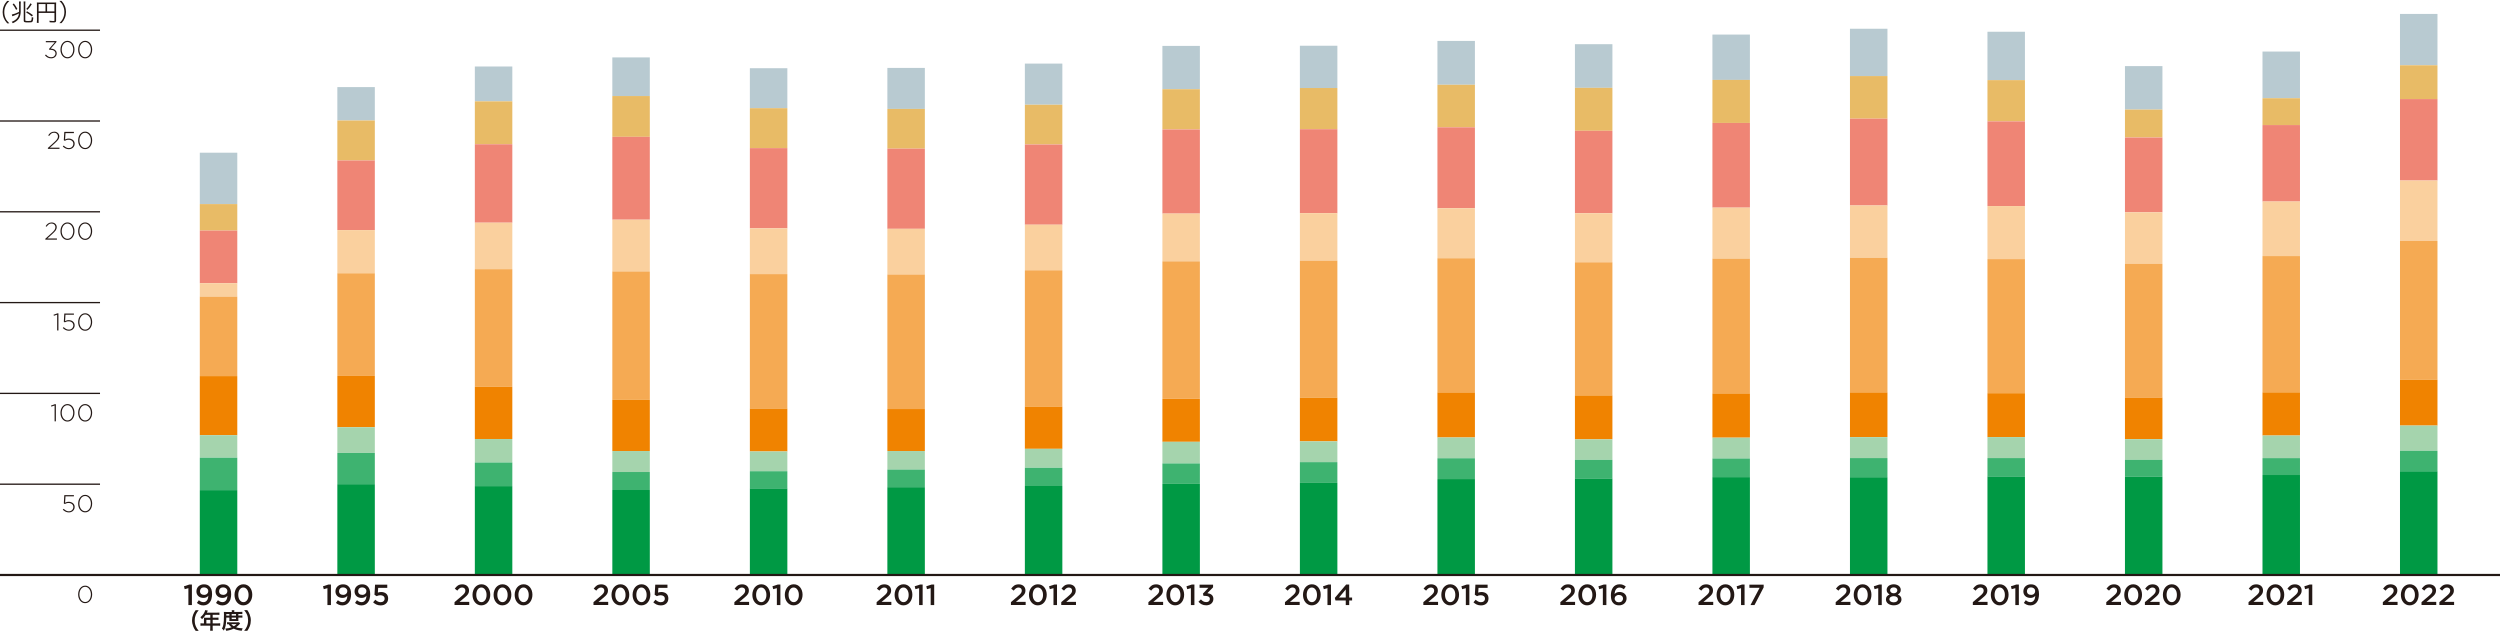 <?xml version="1.0" encoding="UTF-8"?>
<svg id="_レイヤー_2" data-name="レイヤー 2" xmlns="http://www.w3.org/2000/svg" viewBox="0 0 566.93 143.15">
  <defs>
    <style>
      .cls-1 {
        fill: #a5d4ad;
      }

      .cls-2 {
        fill: #f5aa53;
      }

      .cls-3 {
        fill: #094;
      }

      .cls-4 {
        fill: #fad09e;
      }

      .cls-5 {
        fill: #b8cad1;
      }

      .cls-6 {
        fill: #f08300;
      }

      .cls-7 {
        fill: #e8bb66;
      }

      .cls-8, .cls-9, .cls-10 {
        fill: none;
      }

      .cls-9 {
        stroke-width: .3px;
      }

      .cls-9, .cls-10 {
        stroke: #231815;
        stroke-miterlimit: 10;
      }

      .cls-10 {
        stroke-width: .5px;
      }

      .cls-11 {
        fill: #3eb370;
      }

      .cls-12 {
        fill: #231815;
      }

      .cls-13 {
        fill: #ef8575;
      }
    </style>
  </defs>
  <g id="base">
    <g>
      <path class="cls-12" d="m1.62,5.27c-.41-.47-.58-.74-.76-1.18-.18-.44-.26-.87-.26-1.35s.08-.91.26-1.35c.18-.45.35-.71.76-1.18h.49c-.46.47-.64.71-.84,1.14-.2.44-.3.9-.3,1.4s.1.96.3,1.4c.19.42.37.67.84,1.14h-.49Z"/>
      <path class="cls-12" d="m4.7,2.45c0,1.46-.48,2.22-1.8,2.82-.08-.14-.13-.2-.25-.32,1.06-.42,1.52-.96,1.65-1.9-.23.12-.36.18-.51.24l-.65.27c-.16.07-.17.07-.34.13l-.12-.4c.53-.11.96-.26,1.64-.59,0-.13.01-.21.01-.32V.93c0-.29-.01-.45-.03-.6h.42c-.02.14-.03.33-.03.61v1.51Zm-1.56-1.67c.36.47.53.74.8,1.25l-.29.21c-.25-.52-.44-.82-.79-1.26l.29-.2Zm2.62-.45c-.03.18-.03.35-.03.6v3.61c0,.2.06.22.72.22.46,0,.57-.03.64-.14.06-.1.1-.36.12-.75.13.07.21.1.35.13-.04.52-.11.81-.23.94-.11.12-.31.15-.95.15-.85,0-1-.06-1-.43V.95c0-.26-.01-.43-.03-.62h.42Zm.36,2.23c.6.33.91.53,1.35.88l-.25.29c-.48-.41-.76-.61-1.3-.91l.2-.26Zm1.09-1.62c-.36.6-.56.86-.99,1.31l-.26-.23c.25-.24.35-.36.54-.63.18-.25.25-.36.38-.64l.33.19Z"/>
      <path class="cls-12" d="m8.75,4.6c0,.35,0,.46.03.58h-.43c.02-.15.03-.31.03-.6V1.05c0-.21,0-.34-.02-.49.14.02.28.02.51.02h3.36c.24,0,.37,0,.51-.02-.02.15-.02.28-.02.51v3.61c0,.33-.12.41-.65.41-.22,0-.52-.01-.79-.03-.02-.14-.04-.23-.09-.36.38.04.65.07.87.07.24,0,.29-.02.29-.13v-1.71h-3.59v1.68Zm1.57-3.68h-1.57v1.67h1.57V.92Zm2.02,1.67V.92h-1.66v1.67h1.66Z"/>
      <path class="cls-12" d="m13.46,5.27c.46-.46.64-.71.84-1.14.2-.44.3-.9.3-1.4s-.1-.96-.3-1.4c-.19-.42-.37-.68-.84-1.14h.49c.41.47.58.74.76,1.18.18.44.26.88.26,1.35s-.08.91-.26,1.35c-.18.45-.35.71-.76,1.18h-.49Z"/>
    </g>
    <line class="cls-9" y1="6.85" x2="22.68" y2="6.85"/>
    <line class="cls-9" y1="109.8" x2="22.68" y2="109.8"/>
    <line class="cls-9" y1="89.21" x2="22.68" y2="89.21"/>
    <line class="cls-9" y1="68.62" x2="22.68" y2="68.62"/>
    <line class="cls-9" y1="48.03" x2="22.68" y2="48.03"/>
    <line class="cls-9" y1="27.44" x2="22.68" y2="27.44"/>
    <g>
      <path class="cls-12" d="m14.6,112.28h2.16v.28h-1.91l-.09,1.44c.12-.06.25-.11.38-.15.13-.04.29-.06.47-.06s.36.03.52.09c.16.06.3.14.42.24.12.1.21.23.28.37.07.14.1.3.1.47,0,.18-.03.35-.1.5s-.16.28-.28.39c-.12.11-.26.2-.42.26s-.34.09-.54.09c-.26,0-.51-.06-.75-.18-.23-.12-.43-.27-.6-.44l.2-.2c.18.18.36.31.56.42s.39.15.6.15c.15,0,.29-.03.42-.07.13-.05.23-.12.32-.21s.16-.19.21-.31.08-.25.08-.38-.03-.26-.08-.37c-.05-.11-.12-.21-.22-.29-.09-.08-.21-.14-.34-.19-.13-.05-.27-.07-.43-.07-.18,0-.34.02-.48.07-.14.05-.27.1-.39.17l-.22-.14.11-1.86Z"/>
      <path class="cls-12" d="m20.79,114.96c-.08.24-.18.45-.32.63-.14.18-.31.33-.5.44-.2.11-.42.16-.66.16s-.47-.05-.66-.16-.36-.25-.5-.43-.24-.39-.32-.63c-.07-.24-.11-.49-.11-.76s.04-.52.11-.76c.07-.24.18-.45.32-.63s.31-.33.5-.44c.2-.11.42-.16.66-.16s.47.05.66.16.36.25.5.43c.14.18.24.39.32.63s.11.49.11.76-.04.52-.11.76Zm-.27-1.4c-.06-.21-.15-.39-.26-.55-.11-.16-.25-.29-.41-.38-.16-.1-.34-.15-.54-.15s-.38.05-.54.14c-.16.09-.3.22-.41.38s-.2.34-.26.55-.09.42-.09.65.03.44.09.65.15.39.26.55.25.29.41.38c.16.1.34.15.54.15s.38-.05.54-.14c.16-.1.29-.22.41-.38s.2-.34.26-.55.09-.42.09-.65-.03-.44-.09-.65Z"/>
    </g>
    <g>
      <path class="cls-12" d="m12.45,91.66h.22v3.88h-.29v-3.58l-.74.25-.08-.23.88-.32Z"/>
      <path class="cls-12" d="m16.78,94.37c-.08.24-.18.45-.32.63-.14.18-.31.33-.5.44-.2.11-.42.16-.66.16s-.47-.05-.66-.16c-.2-.11-.36-.25-.5-.43-.14-.18-.24-.39-.32-.63-.07-.24-.11-.49-.11-.76s.04-.52.11-.76c.07-.24.18-.45.32-.63s.31-.33.5-.44c.2-.11.42-.16.66-.16s.47.05.66.16c.2.11.36.25.5.43.14.18.24.39.32.63.07.24.11.49.11.76s-.04.52-.11.76Zm-.27-1.4c-.06-.21-.15-.4-.26-.55-.11-.16-.25-.29-.41-.38-.16-.1-.34-.15-.54-.15s-.38.05-.54.14c-.16.1-.3.22-.41.38-.11.16-.2.34-.26.55-.06.21-.09.43-.09.65s.03.45.09.65.15.39.26.55.25.29.41.38c.16.1.34.15.54.15s.38-.05.54-.14c.16-.1.29-.22.41-.38.11-.16.2-.34.26-.55s.09-.42.09-.65-.03-.44-.09-.65Z"/>
      <path class="cls-12" d="m20.79,94.37c-.08.24-.18.45-.32.63-.14.18-.31.33-.5.44-.2.11-.42.16-.66.16s-.47-.05-.66-.16c-.2-.11-.36-.25-.5-.43-.14-.18-.24-.39-.32-.63-.07-.24-.11-.49-.11-.76s.04-.52.11-.76c.07-.24.18-.45.32-.63s.31-.33.5-.44c.2-.11.42-.16.66-.16s.47.05.66.16c.2.11.36.25.5.43.14.18.24.39.32.63.07.24.11.49.11.76s-.04.52-.11.76Zm-.27-1.4c-.06-.21-.15-.4-.26-.55-.11-.16-.25-.29-.41-.38-.16-.1-.34-.15-.54-.15s-.38.05-.54.14c-.16.1-.3.22-.41.38-.11.16-.2.34-.26.55-.06.21-.09.43-.09.65s.03.45.09.65.15.39.26.55.25.29.41.38c.16.1.34.15.54.15s.38-.05.54-.14c.16-.1.29-.22.41-.38.11-.16.2-.34.26-.55s.09-.42.09-.65-.03-.44-.09-.65Z"/>
    </g>
    <g>
      <path class="cls-12" d="m13.03,71.06h.22v3.88h-.29v-3.58l-.74.25-.08-.23.88-.32Z"/>
      <path class="cls-12" d="m14.6,71.1h2.16v.27h-1.91l-.09,1.44c.12-.06.25-.11.38-.15.13-.04.29-.06.47-.06s.36.03.52.08.3.14.42.24c.12.1.21.23.28.37.07.14.1.3.1.47,0,.18-.03.35-.1.5s-.16.28-.28.39c-.12.11-.26.2-.42.26-.16.06-.34.09-.54.09-.26,0-.51-.06-.75-.18-.23-.12-.43-.27-.6-.44l.2-.2c.18.18.36.31.56.42.19.1.39.15.6.15.15,0,.29-.02.42-.07.13-.05.23-.12.32-.21s.16-.19.21-.31c.05-.12.08-.25.08-.38s-.03-.26-.08-.37c-.05-.11-.12-.21-.22-.29-.09-.08-.21-.14-.34-.19-.13-.05-.27-.07-.43-.07-.18,0-.34.02-.48.07s-.27.1-.39.17l-.22-.14.11-1.86Z"/>
      <path class="cls-12" d="m20.79,73.78c-.08.24-.18.45-.32.63-.14.18-.31.33-.5.44-.2.11-.42.16-.66.16s-.47-.05-.66-.16c-.2-.11-.36-.25-.5-.43-.14-.18-.24-.39-.32-.63s-.11-.49-.11-.76.04-.52.11-.76c.07-.24.18-.45.32-.63.14-.18.31-.33.5-.44s.42-.16.66-.16.47.05.66.16.36.25.5.43c.14.18.24.39.32.63.07.24.11.49.11.76s-.04.52-.11.76Zm-.27-1.4c-.06-.21-.15-.4-.26-.55-.11-.16-.25-.29-.41-.38-.16-.1-.34-.15-.54-.15s-.38.05-.54.14c-.16.1-.3.22-.41.38s-.2.34-.26.55c-.06.21-.09.42-.09.65s.03.45.09.65c.06.21.15.39.26.55s.25.29.41.38c.16.1.34.15.54.15s.38-.05.54-.14c.16-.09.29-.22.41-.38s.2-.34.26-.55.09-.42.09-.65-.03-.44-.09-.65Z"/>
    </g>
    <g>
      <path class="cls-12" d="m11.06,50.89c-.17.12-.34.3-.5.53l-.21-.14c.08-.13.17-.24.26-.34.09-.1.19-.19.3-.26.11-.07.23-.13.36-.17.13-.04.28-.06.45-.06s.32.03.46.08c.14.05.26.13.36.22.1.1.18.21.24.34s.09.27.09.42c0,.13-.02.26-.06.37s-.09.23-.17.35c-.08.12-.18.24-.3.36-.12.13-.27.27-.43.42l-1.18,1.07h2.18v.27h-2.63v-.21l1.44-1.3c.16-.14.29-.27.4-.39.11-.12.2-.23.26-.33s.11-.2.14-.3c.03-.09.04-.19.04-.3,0-.12-.02-.24-.07-.34-.05-.1-.11-.19-.19-.26-.08-.07-.17-.13-.28-.17-.11-.04-.22-.06-.33-.06-.25,0-.45.06-.63.18Z"/>
      <path class="cls-12" d="m16.78,53.18c-.08.24-.18.45-.32.63-.14.18-.31.33-.5.44-.2.11-.42.16-.66.16s-.47-.05-.66-.16-.36-.25-.5-.43-.24-.39-.32-.63c-.07-.24-.11-.49-.11-.76s.04-.52.11-.76c.07-.24.18-.45.32-.63s.31-.33.5-.44c.2-.11.42-.16.66-.16s.47.05.66.16.36.25.5.43c.14.18.24.39.32.63s.11.49.11.76-.04.52-.11.76Zm-.27-1.4c-.06-.21-.15-.39-.26-.55-.11-.16-.25-.29-.41-.38-.16-.1-.34-.15-.54-.15s-.38.05-.54.14c-.16.09-.3.22-.41.38s-.2.34-.26.55-.09.42-.09.65.03.44.09.65.15.39.26.55.25.29.41.38c.16.1.34.15.54.15s.38-.05.54-.14c.16-.1.29-.22.41-.38s.2-.34.26-.55.09-.42.09-.65-.03-.44-.09-.65Z"/>
      <path class="cls-12" d="m20.79,53.18c-.08.24-.18.45-.32.63-.14.18-.31.33-.5.44-.2.11-.42.16-.66.16s-.47-.05-.66-.16-.36-.25-.5-.43-.24-.39-.32-.63c-.07-.24-.11-.49-.11-.76s.04-.52.11-.76c.07-.24.18-.45.32-.63s.31-.33.5-.44c.2-.11.42-.16.66-.16s.47.05.66.16.36.25.5.43c.14.18.24.39.32.63s.11.49.11.76-.04.52-.11.76Zm-.27-1.4c-.06-.21-.15-.39-.26-.55-.11-.16-.25-.29-.41-.38-.16-.1-.34-.15-.54-.15s-.38.05-.54.14c-.16.09-.3.22-.41.38s-.2.34-.26.55-.09.42-.09.65.03.44.09.65.15.39.26.55.25.29.41.38c.16.1.34.15.54.15s.38-.05.54-.14c.16-.1.29-.22.41-.38s.2-.34.26-.55.09-.42.09-.65-.03-.44-.09-.65Z"/>
    </g>
    <g>
      <path class="cls-12" d="m11.64,30.3c-.17.12-.34.3-.5.53l-.21-.14c.08-.13.17-.24.26-.34.09-.1.19-.19.3-.26.11-.07.23-.13.36-.17.13-.04.28-.06.45-.06s.32.03.46.08c.14.05.26.13.36.22.1.1.18.21.24.34s.09.27.09.42c0,.13-.02.26-.06.37s-.09.23-.17.35c-.08.12-.18.24-.3.36-.12.13-.27.27-.43.42l-1.18,1.07h2.18v.27h-2.63v-.21l1.44-1.3c.16-.14.29-.27.4-.39.11-.12.2-.23.26-.33s.11-.2.14-.3c.03-.09.04-.19.04-.3,0-.12-.02-.24-.07-.34-.05-.1-.11-.19-.19-.26-.08-.07-.17-.13-.28-.17-.11-.04-.22-.06-.33-.06-.25,0-.45.06-.63.18Z"/>
      <path class="cls-12" d="m14.6,29.91h2.16v.28h-1.91l-.09,1.44c.12-.06.25-.11.38-.15.13-.04.29-.06.47-.06s.36.03.52.09c.16.06.3.14.42.24.12.1.21.23.28.37.07.14.1.3.1.47,0,.18-.03.35-.1.5s-.16.28-.28.39c-.12.11-.26.2-.42.26s-.34.09-.54.09c-.26,0-.51-.06-.75-.18-.23-.12-.43-.27-.6-.44l.2-.2c.18.18.36.31.56.42s.39.15.6.15c.15,0,.29-.03.42-.07.13-.05.23-.12.32-.21s.16-.19.21-.31.08-.25.08-.38-.03-.26-.08-.37c-.05-.11-.12-.21-.22-.29-.09-.08-.21-.14-.34-.19-.13-.05-.27-.07-.43-.07-.18,0-.34.02-.48.07-.14.05-.27.1-.39.17l-.22-.14.11-1.86Z"/>
      <path class="cls-12" d="m20.79,32.59c-.08.24-.18.45-.32.63-.14.18-.31.33-.5.44-.2.11-.42.16-.66.16s-.47-.05-.66-.16-.36-.25-.5-.43-.24-.39-.32-.63c-.07-.24-.11-.49-.11-.76s.04-.52.11-.76c.07-.24.18-.45.32-.63s.31-.33.5-.44c.2-.11.42-.16.66-.16s.47.05.66.16.36.25.5.43c.14.18.24.39.32.63s.11.49.11.76-.04.52-.11.76Zm-.27-1.4c-.06-.21-.15-.39-.26-.55-.11-.16-.25-.29-.41-.38-.16-.1-.34-.15-.54-.15s-.38.05-.54.14c-.16.09-.3.22-.41.38s-.2.34-.26.55-.09.42-.09.65.03.44.09.65.15.39.26.55.25.29.41.38c.16.1.34.15.54.15s.38-.05.54-.14c.16-.1.29-.22.41-.38s.2-.34.26-.55.09-.42.09-.65-.03-.44-.09-.65Z"/>
    </g>
    <g>
      <path class="cls-12" d="m10.39,9.59v-.27h2.41v.2l-1.3,1.49c.18.01.36.04.52.09s.31.12.43.21.22.2.3.33c.07.13.11.29.11.46s-.03.32-.1.46c-.07.14-.16.26-.27.36-.12.1-.25.18-.4.23-.15.05-.31.08-.48.08-.32,0-.59-.06-.82-.19-.23-.13-.43-.3-.59-.5l.22-.18c.15.2.33.35.53.46.2.11.42.16.67.16.13,0,.25-.02.37-.06.12-.04.22-.1.3-.18s.15-.17.21-.27c.05-.1.08-.22.08-.35s-.03-.26-.09-.36-.14-.19-.25-.26-.23-.13-.38-.16c-.15-.04-.31-.06-.48-.06h-.21l-.07-.16,1.33-1.53h-2.02Z"/>
      <path class="cls-12" d="m16.78,12c-.08.24-.18.45-.32.63-.14.18-.31.33-.5.44-.2.11-.42.16-.66.16s-.47-.05-.66-.16c-.2-.11-.36-.25-.5-.43-.14-.18-.24-.39-.32-.63s-.11-.49-.11-.76.04-.52.11-.76c.07-.24.18-.45.32-.63.14-.18.31-.33.5-.44s.42-.16.66-.16.47.05.66.16.36.25.5.43c.14.18.24.39.32.63.07.24.11.49.11.76s-.04.52-.11.76Zm-.27-1.4c-.06-.21-.15-.4-.26-.55-.11-.16-.25-.29-.41-.38-.16-.1-.34-.15-.54-.15s-.38.05-.54.14c-.16.1-.3.22-.41.38s-.2.34-.26.55c-.06.21-.09.42-.09.65s.03.45.09.65c.06.21.15.39.26.55s.25.29.41.38c.16.1.34.15.54.15s.38-.05.54-.14c.16-.09.29-.22.41-.38s.2-.34.26-.55.09-.42.09-.65-.03-.44-.09-.65Z"/>
      <path class="cls-12" d="m20.79,12c-.08.24-.18.45-.32.63-.14.18-.31.33-.5.44-.2.11-.42.16-.66.16s-.47-.05-.66-.16c-.2-.11-.36-.25-.5-.43-.14-.18-.24-.39-.32-.63s-.11-.49-.11-.76.04-.52.11-.76c.07-.24.18-.45.32-.63.14-.18.31-.33.5-.44s.42-.16.66-.16.47.05.66.16.36.25.5.43c.14.18.24.39.32.63.07.24.11.49.11.76s-.04.52-.11.76Zm-.27-1.4c-.06-.21-.15-.4-.26-.55-.11-.16-.25-.29-.41-.38-.16-.1-.34-.15-.54-.15s-.38.05-.54.14c-.16.1-.3.22-.41.38s-.2.34-.26.55c-.06.21-.09.42-.09.65s.03.45.09.65c.06.21.15.39.26.55s.25.29.41.38c.16.1.34.15.54.15s.38-.05.54-.14c.16-.09.29-.22.41-.38s.2-.34.26-.55.09-.42.09-.65-.03-.44-.09-.65Z"/>
    </g>
    <path class="cls-12" d="m20.79,135.55c-.08.24-.18.45-.32.63-.14.18-.31.33-.5.44-.2.11-.42.16-.66.16s-.47-.05-.66-.16c-.2-.11-.36-.25-.5-.43-.14-.18-.24-.39-.32-.63s-.11-.49-.11-.76.04-.52.11-.76c.07-.24.18-.45.32-.63.14-.18.31-.33.5-.44s.42-.16.66-.16.47.05.66.16.36.25.5.43c.14.18.24.39.32.63.07.24.11.49.11.76s-.04.52-.11.76Zm-.27-1.4c-.06-.21-.15-.4-.26-.55-.11-.16-.25-.29-.41-.38-.16-.1-.34-.15-.54-.15s-.38.05-.54.14c-.16.1-.3.22-.41.38s-.2.34-.26.55c-.06.21-.09.42-.09.65s.03.45.09.65c.06.21.15.39.26.55s.25.29.41.38c.16.1.34.15.54.15s.38-.05.54-.14c.16-.09.29-.22.41-.38s.2-.34.26-.55.09-.42.09-.65-.03-.44-.09-.65Z"/>
    <g>
      <path class="cls-12" d="m42.95,132.55h.57v4.66h-.8v-3.83l-.83.23-.17-.66,1.24-.4Z"/>
      <path class="cls-12" d="m47.97,135.79c-.09.31-.22.57-.39.79-.17.22-.38.39-.62.52-.25.12-.52.19-.83.19s-.6-.05-.83-.16c-.23-.1-.45-.24-.65-.4l.44-.62c.18.15.35.26.51.33s.35.11.54.11c.17,0,.32-.04.46-.11.13-.07.25-.17.34-.3s.17-.28.22-.46c.05-.18.08-.37.09-.58-.11.14-.26.26-.44.35-.18.09-.39.14-.64.14s-.47-.03-.67-.1-.37-.17-.51-.3c-.14-.13-.25-.28-.33-.46-.08-.18-.12-.38-.12-.61s.04-.44.12-.64c.08-.2.2-.37.35-.51s.33-.25.54-.34c.21-.08.44-.12.7-.12.29,0,.54.04.74.12s.38.2.54.37c.17.17.31.39.41.67.1.28.15.64.15,1.1,0,.37-.05.71-.14,1.02Zm-.8-2.06c-.05-.1-.11-.19-.2-.27-.08-.08-.19-.14-.3-.18-.12-.04-.25-.07-.4-.07-.29,0-.52.08-.68.25-.16.17-.24.37-.24.61s.08.45.25.6c.17.15.4.23.69.23.15,0,.28-.02.39-.07s.22-.1.3-.18c.08-.08.14-.17.19-.27.04-.1.06-.21.06-.32,0-.12-.02-.24-.07-.34Z"/>
      <path class="cls-12" d="m52.3,135.79c-.09.31-.22.57-.39.79-.17.22-.38.39-.62.52-.25.12-.52.19-.83.19s-.6-.05-.83-.16c-.23-.1-.45-.24-.65-.4l.44-.62c.18.15.35.26.51.33s.35.11.54.11c.17,0,.32-.04.46-.11.13-.07.25-.17.34-.3s.17-.28.22-.46c.05-.18.08-.37.09-.58-.11.14-.26.26-.44.35-.18.09-.39.14-.64.14s-.47-.03-.67-.1-.37-.17-.51-.3c-.14-.13-.25-.28-.33-.46-.08-.18-.12-.38-.12-.61s.04-.44.12-.64c.08-.2.2-.37.35-.51s.33-.25.54-.34c.21-.08.44-.12.7-.12.29,0,.54.04.74.12s.38.2.54.37c.17.17.31.39.41.67.1.28.15.64.15,1.1,0,.37-.05.71-.14,1.02Zm-.8-2.06c-.05-.1-.11-.19-.2-.27-.08-.08-.19-.14-.3-.18-.12-.04-.25-.07-.4-.07-.29,0-.52.08-.68.25-.16.17-.24.37-.24.61s.08.45.25.6c.17.15.4.23.69.23.15,0,.28-.02.39-.07s.22-.1.3-.18c.08-.08.14-.17.19-.27.04-.1.06-.21.06-.32,0-.12-.02-.24-.07-.34Z"/>
      <path class="cls-12" d="m57.06,135.82c-.1.29-.23.55-.41.76-.18.22-.39.39-.64.51-.25.12-.52.19-.83.19s-.58-.06-.82-.19-.46-.29-.63-.51c-.18-.21-.31-.47-.41-.76-.09-.29-.14-.6-.14-.93s.05-.64.15-.93c.1-.29.23-.55.41-.76s.39-.39.64-.51c.25-.13.52-.19.83-.19s.58.06.82.18.46.29.63.51c.18.22.31.47.41.76.09.29.14.6.14.93s-.05.64-.15.93Zm-.78-1.57c-.05-.2-.13-.38-.24-.53-.1-.15-.23-.27-.37-.36s-.31-.13-.49-.13-.34.04-.48.13c-.14.09-.26.2-.36.35-.1.15-.18.32-.23.52-.05.2-.08.42-.08.65s.03.45.08.65.13.38.24.53c.1.15.23.27.37.36s.31.13.49.13.34-.04.48-.13c.14-.09.26-.2.37-.35.1-.15.18-.32.23-.52.06-.2.08-.42.08-.64s-.03-.44-.08-.65Z"/>
    </g>
    <g>
      <path class="cls-12" d="m74.48,132.55h.57v4.66h-.8v-3.83l-.83.23-.17-.66,1.24-.4Z"/>
      <path class="cls-12" d="m79.5,135.79c-.09.31-.22.57-.39.79-.17.22-.38.39-.62.52-.25.12-.52.19-.83.19s-.6-.05-.83-.16c-.23-.1-.45-.24-.65-.4l.44-.62c.18.15.35.26.51.33s.35.11.54.11c.17,0,.32-.04.46-.11.13-.07.25-.17.34-.3s.17-.28.22-.46c.05-.18.08-.37.09-.58-.11.14-.26.26-.44.35-.18.09-.39.14-.64.14s-.47-.03-.67-.1-.37-.17-.51-.3c-.14-.13-.25-.28-.33-.46-.08-.18-.12-.38-.12-.61s.04-.44.12-.64c.08-.2.2-.37.35-.51s.33-.25.54-.34c.21-.08.44-.12.7-.12.29,0,.54.04.74.12s.38.2.54.37c.17.17.31.39.41.67.1.28.15.64.15,1.1,0,.37-.05.71-.14,1.02Zm-.8-2.06c-.05-.1-.11-.19-.2-.27-.08-.08-.19-.14-.3-.18-.12-.04-.25-.07-.4-.07-.29,0-.52.08-.68.25-.16.17-.24.37-.24.61s.08.45.25.6c.17.15.4.23.69.23.15,0,.28-.02.39-.07s.22-.1.3-.18c.08-.08.14-.17.19-.27.04-.1.06-.21.06-.32,0-.12-.02-.24-.07-.34Z"/>
      <path class="cls-12" d="m83.83,135.79c-.09.31-.22.57-.39.79-.17.22-.38.39-.62.52-.25.12-.52.19-.83.19s-.6-.05-.83-.16c-.23-.1-.45-.24-.65-.4l.44-.62c.18.15.35.26.51.33s.35.11.54.11c.17,0,.32-.04.46-.11.13-.07.25-.17.34-.3s.17-.28.22-.46c.05-.18.08-.37.09-.58-.11.14-.26.26-.44.35-.18.09-.39.14-.64.14s-.47-.03-.67-.1-.37-.17-.51-.3c-.14-.13-.25-.28-.33-.46-.08-.18-.12-.38-.12-.61s.04-.44.12-.64c.08-.2.2-.37.35-.51s.33-.25.54-.34c.21-.08.44-.12.7-.12.29,0,.54.04.74.12s.38.2.54.37c.17.17.31.39.41.67.1.28.15.64.15,1.1,0,.37-.05.71-.14,1.02Zm-.8-2.06c-.05-.1-.11-.19-.2-.27-.08-.08-.19-.14-.3-.18-.12-.04-.25-.07-.4-.07-.29,0-.52.08-.68.25-.16.17-.24.37-.24.61s.08.45.25.6c.17.15.4.23.69.23.15,0,.28-.02.39-.07s.22-.1.3-.18c.08-.08.14-.17.19-.27.04-.1.06-.21.06-.32,0-.12-.02-.24-.07-.34Z"/>
      <path class="cls-12" d="m85.06,132.59h2.76v.72h-2.06l-.07,1.08c.11-.04.22-.07.33-.1s.25-.04.4-.04c.22,0,.43.03.63.09.2.06.37.15.51.27s.26.27.34.46.12.4.12.64-.04.45-.12.65c-.08.19-.2.36-.35.5-.15.14-.33.24-.54.32-.21.07-.44.11-.7.11-.36,0-.67-.07-.95-.19-.28-.13-.53-.3-.75-.51l.5-.59c.18.17.38.31.57.41.2.1.4.15.62.15.28,0,.5-.07.67-.22.17-.15.25-.34.25-.59s-.09-.43-.26-.56-.41-.21-.7-.21c-.17,0-.32.02-.46.06-.14.04-.27.09-.39.15l-.49-.32.13-2.26Z"/>
    </g>
    <g>
      <path class="cls-12" d="m104.21,133.42c-.16.11-.33.29-.51.52l-.57-.45c.11-.15.22-.29.34-.41.11-.12.24-.22.37-.31s.28-.15.44-.19c.16-.04.34-.07.55-.07.23,0,.44.03.63.1.19.07.35.16.48.28s.23.27.31.44c.07.17.11.36.11.56,0,.18-.02.35-.07.5-.05.14-.12.29-.22.42-.1.14-.22.28-.38.42-.15.14-.33.29-.53.46l-.95.79h2.2v.71h-3.34v-.64l1.59-1.35c.16-.13.29-.25.4-.36.11-.11.2-.21.27-.31.07-.1.12-.19.15-.28s.05-.19.05-.3c0-.23-.07-.41-.21-.53s-.32-.19-.53-.19-.4.06-.56.17Z"/>
      <path class="cls-12" d="m111.03,135.82c-.1.29-.23.55-.41.76-.18.22-.39.39-.64.51-.25.12-.52.19-.83.19s-.58-.06-.82-.19-.46-.29-.63-.51c-.18-.21-.31-.47-.41-.76-.09-.29-.14-.6-.14-.93s.05-.64.15-.93c.1-.29.23-.55.41-.76s.39-.39.64-.51c.25-.13.52-.19.83-.19s.58.06.82.18.46.29.63.51c.18.22.31.47.41.76.09.29.14.6.14.93s-.05.64-.15.93Zm-.78-1.57c-.05-.2-.13-.38-.24-.53-.1-.15-.23-.27-.37-.36s-.31-.13-.49-.13-.34.04-.48.13c-.14.09-.26.2-.36.35-.1.15-.18.32-.23.52-.05.2-.08.42-.08.65s.03.45.08.65.13.38.24.53c.1.15.23.27.37.36s.31.13.49.13.34-.04.48-.13c.14-.09.26-.2.37-.35.1-.15.18-.32.23-.52.06-.2.08-.42.08-.64s-.03-.44-.08-.65Z"/>
      <path class="cls-12" d="m115.81,135.82c-.1.29-.23.55-.41.76-.18.22-.39.39-.64.51-.25.12-.52.19-.83.19s-.58-.06-.82-.19-.46-.29-.63-.51c-.18-.21-.31-.47-.41-.76-.09-.29-.14-.6-.14-.93s.05-.64.15-.93c.1-.29.23-.55.41-.76s.39-.39.64-.51c.25-.13.52-.19.83-.19s.58.06.82.18.46.29.63.51c.18.22.31.47.41.76.09.29.14.6.14.93s-.05.64-.15.93Zm-.78-1.57c-.05-.2-.13-.38-.24-.53-.1-.15-.23-.27-.37-.36s-.31-.13-.49-.13-.34.04-.48.13c-.14.09-.26.2-.36.35-.1.15-.18.32-.23.52-.05.2-.08.42-.08.65s.03.45.08.65.13.38.24.53c.1.15.23.27.37.36s.31.13.49.13.34-.04.48-.13c.14-.09.26-.2.37-.35.1-.15.18-.32.23-.52.06-.2.08-.42.08-.64s-.03-.44-.08-.65Z"/>
      <path class="cls-12" d="m120.59,135.82c-.1.29-.23.55-.41.76-.18.22-.39.39-.64.51-.25.12-.52.19-.83.19s-.58-.06-.82-.19-.46-.29-.63-.51c-.18-.21-.31-.47-.41-.76-.09-.29-.14-.6-.14-.93s.05-.64.15-.93c.1-.29.23-.55.41-.76s.39-.39.64-.51c.25-.13.52-.19.83-.19s.58.06.82.18.46.29.63.51c.18.22.31.47.41.76.09.29.14.6.14.93s-.05.64-.15.93Zm-.78-1.57c-.05-.2-.13-.38-.24-.53-.1-.15-.23-.27-.37-.36s-.31-.13-.49-.13-.34.04-.48.13c-.14.09-.26.2-.36.35-.1.15-.18.32-.23.52-.05.2-.08.42-.08.65s.03.45.08.65.13.38.24.53c.1.15.23.27.37.36s.31.13.49.13.34-.04.48-.13c.14-.09.26-.2.37-.35.1-.15.18-.32.23-.52.06-.2.08-.42.08-.64s-.03-.44-.08-.65Z"/>
    </g>
    <g>
      <path class="cls-12" d="m135.72,133.42c-.16.11-.33.29-.51.52l-.57-.45c.11-.15.22-.29.34-.41.11-.12.24-.22.37-.31s.28-.15.44-.19c.16-.04.34-.07.55-.07.23,0,.44.03.63.1.19.07.35.16.48.28s.23.27.31.44c.07.17.11.36.11.56,0,.18-.02.35-.07.5-.05.14-.12.29-.22.42-.1.14-.22.28-.38.42-.15.14-.33.29-.53.46l-.95.79h2.2v.71h-3.34v-.64l1.59-1.35c.16-.13.29-.25.4-.36s.2-.21.27-.31c.07-.1.12-.19.15-.28s.05-.19.05-.3c0-.23-.07-.41-.21-.53-.14-.12-.32-.19-.53-.19s-.4.06-.56.17Z"/>
      <path class="cls-12" d="m142.55,135.82c-.1.29-.23.55-.41.76-.18.22-.39.39-.64.51-.25.12-.52.19-.83.19s-.58-.06-.82-.19-.46-.29-.63-.51c-.18-.21-.31-.47-.41-.76-.09-.29-.14-.6-.14-.93s.05-.64.15-.93c.1-.29.23-.55.41-.76s.39-.39.64-.51c.25-.13.52-.19.83-.19s.58.06.82.18.46.29.63.51c.18.22.31.47.41.76.09.29.14.6.14.93s-.05.64-.15.93Zm-.78-1.57c-.05-.2-.13-.38-.24-.53-.1-.15-.23-.27-.37-.36s-.31-.13-.49-.13-.34.04-.48.13c-.14.09-.26.2-.36.35-.1.15-.18.32-.23.52-.05.2-.08.42-.08.65s.03.45.08.65.13.38.24.53c.1.15.23.27.37.36s.31.13.49.13.34-.04.48-.13c.14-.09.26-.2.37-.35.1-.15.18-.32.23-.52.06-.2.08-.42.08-.64s-.03-.44-.08-.65Z"/>
      <path class="cls-12" d="m147.33,135.82c-.1.29-.23.55-.41.76-.18.22-.39.39-.64.51-.25.12-.52.19-.83.19s-.58-.06-.82-.19-.46-.29-.63-.51c-.18-.21-.31-.47-.41-.76-.09-.29-.14-.6-.14-.93s.05-.64.15-.93c.1-.29.23-.55.41-.76s.39-.39.64-.51c.25-.13.52-.19.83-.19s.58.06.82.18.46.29.63.51c.18.22.31.47.41.76.09.29.14.6.14.93s-.05.64-.15.93Zm-.78-1.57c-.05-.2-.13-.38-.24-.53-.1-.15-.23-.27-.37-.36s-.31-.13-.49-.13-.34.04-.48.13c-.14.09-.26.2-.36.35-.1.15-.18.32-.23.52-.05.2-.08.42-.08.65s.03.45.08.65.13.38.24.53c.1.15.23.27.37.36s.31.13.49.13.34-.04.48-.13c.14-.09.26-.2.37-.35.1-.15.18-.32.23-.52.06-.2.08-.42.08-.64s-.03-.44-.08-.65Z"/>
      <path class="cls-12" d="m148.6,132.59h2.76v.72h-2.06l-.07,1.08c.11-.04.22-.07.33-.1s.25-.04.4-.04c.22,0,.43.03.63.09.2.06.37.15.51.27s.26.27.34.46.12.4.12.64-.04.45-.12.65c-.08.19-.2.36-.35.5-.15.14-.33.24-.54.32-.21.07-.44.11-.7.11-.36,0-.67-.07-.95-.19-.28-.13-.53-.3-.75-.51l.5-.59c.18.17.38.31.57.41.2.1.4.15.62.15.28,0,.5-.07.67-.22.17-.15.25-.34.25-.59s-.09-.43-.26-.56-.41-.21-.7-.21c-.17,0-.32.02-.46.06-.14.04-.27.09-.39.15l-.49-.32.13-2.26Z"/>
    </g>
    <g>
      <path class="cls-12" d="m167.67,133.42c-.16.11-.33.29-.51.52l-.57-.45c.11-.15.22-.29.34-.41.11-.12.24-.22.37-.31s.28-.15.44-.19c.16-.04.34-.07.55-.07.23,0,.44.03.63.1.19.07.35.16.48.28s.23.27.31.44c.07.17.11.36.11.56,0,.18-.02.35-.07.5-.05.14-.12.29-.22.42-.1.14-.22.28-.38.42-.15.14-.33.29-.53.46l-.95.79h2.2v.71h-3.34v-.64l1.59-1.35c.16-.13.29-.25.4-.36s.2-.21.27-.31c.07-.1.12-.19.15-.28s.05-.19.05-.3c0-.23-.07-.41-.21-.53s-.32-.19-.53-.19-.4.06-.56.17Z"/>
      <path class="cls-12" d="m174.49,135.82c-.1.29-.23.55-.41.76-.18.22-.39.39-.64.51-.25.12-.52.19-.83.19s-.58-.06-.82-.19-.46-.29-.63-.51c-.18-.21-.31-.47-.41-.76-.09-.29-.14-.6-.14-.93s.05-.64.15-.93c.1-.29.23-.55.41-.76s.39-.39.64-.51c.25-.13.52-.19.83-.19s.58.06.82.18.46.29.63.51c.18.22.31.47.41.76.09.29.14.6.14.93s-.05.64-.15.93Zm-.78-1.57c-.05-.2-.13-.38-.24-.53-.1-.15-.23-.27-.37-.36s-.31-.13-.49-.13-.34.04-.48.13c-.14.09-.26.2-.36.35-.1.15-.18.32-.23.52-.05.2-.08.42-.08.65s.03.45.08.65.13.38.24.53c.1.15.23.27.37.36s.31.13.49.13.34-.04.48-.13c.14-.09.26-.2.37-.35.1-.15.18-.32.23-.52.06-.2.08-.42.08-.64s-.03-.44-.08-.65Z"/>
      <path class="cls-12" d="m176.4,132.55h.57v4.66h-.8v-3.83l-.83.23-.17-.66,1.24-.4Z"/>
      <path class="cls-12" d="m181.85,135.82c-.1.29-.23.55-.41.76-.18.22-.39.39-.64.51-.25.12-.52.19-.83.19s-.58-.06-.82-.19-.46-.29-.63-.51c-.18-.21-.31-.47-.41-.76-.09-.29-.14-.6-.14-.93s.05-.64.15-.93c.1-.29.23-.55.41-.76s.39-.39.64-.51c.25-.13.52-.19.83-.19s.58.06.82.18.46.29.63.51c.18.22.31.47.41.76.09.29.14.6.14.93s-.05.64-.15.93Zm-.78-1.57c-.05-.2-.13-.38-.24-.53-.1-.15-.23-.27-.37-.36s-.31-.13-.49-.13-.34.04-.48.13c-.14.09-.26.2-.36.35-.1.15-.18.32-.23.52-.05.2-.08.42-.08.65s.03.45.08.65.13.38.24.53c.1.15.23.27.37.36s.31.13.49.13.34-.04.48-.13c.14-.09.26-.2.37-.35.1-.15.18-.32.23-.52.06-.2.08-.42.08-.64s-.03-.44-.08-.65Z"/>
    </g>
    <g>
      <path class="cls-12" d="m199.93,133.42c-.16.11-.33.29-.51.52l-.57-.45c.11-.15.22-.29.34-.41.11-.12.24-.22.37-.31s.28-.15.44-.19c.16-.04.34-.07.55-.07.23,0,.44.03.63.1.19.07.35.16.48.28s.23.27.31.44c.07.17.11.36.11.56,0,.18-.02.35-.07.5-.05.14-.12.29-.22.42-.1.14-.22.28-.38.42-.15.14-.33.29-.53.46l-.95.79h2.2v.71h-3.34v-.64l1.59-1.35c.16-.13.29-.25.4-.36s.2-.21.27-.31c.07-.1.12-.19.15-.28s.05-.19.05-.3c0-.23-.07-.41-.21-.53s-.32-.19-.53-.19-.4.06-.56.17Z"/>
      <path class="cls-12" d="m206.75,135.82c-.1.29-.23.55-.41.76-.18.22-.39.39-.64.51-.25.12-.52.19-.83.19s-.58-.06-.82-.19-.46-.29-.63-.51c-.18-.21-.31-.47-.41-.76-.09-.29-.14-.6-.14-.93s.05-.64.15-.93c.1-.29.23-.55.41-.76s.39-.39.64-.51c.25-.13.52-.19.83-.19s.58.06.82.18.46.29.63.51c.18.22.31.47.41.76.09.29.14.6.14.93s-.05.64-.15.93Zm-.78-1.57c-.05-.2-.13-.38-.24-.53-.1-.15-.23-.27-.37-.36s-.31-.13-.49-.13-.34.04-.48.13c-.14.09-.26.2-.36.35-.1.15-.18.32-.23.52-.05.2-.08.42-.08.65s.03.45.08.65.13.38.24.53c.1.15.23.27.37.36s.31.13.49.13.34-.04.48-.13c.14-.09.26-.2.37-.35.1-.15.18-.32.23-.52.06-.2.08-.42.08-.64s-.03-.44-.08-.65Z"/>
      <path class="cls-12" d="m208.66,132.55h.57v4.66h-.8v-3.83l-.83.23-.17-.66,1.24-.4Z"/>
      <path class="cls-12" d="m211.28,132.55h.57v4.66h-.8v-3.83l-.83.23-.17-.66,1.24-.4Z"/>
    </g>
    <g>
      <path class="cls-12" d="m230.39,133.42c-.16.11-.33.29-.51.52l-.57-.45c.11-.15.22-.29.34-.41.11-.12.24-.22.37-.31s.28-.15.44-.19c.16-.04.34-.07.55-.07.23,0,.44.03.63.1.19.07.35.16.48.28s.23.27.31.44c.07.17.11.36.11.56,0,.18-.02.35-.07.5-.05.14-.12.29-.22.42-.1.14-.22.28-.38.42-.15.14-.33.29-.53.46l-.95.79h2.2v.71h-3.34v-.64l1.59-1.35c.16-.13.29-.25.4-.36s.2-.21.27-.31c.07-.1.12-.19.15-.28s.05-.19.05-.3c0-.23-.07-.41-.21-.53s-.32-.19-.53-.19-.4.06-.56.17Z"/>
      <path class="cls-12" d="m237.22,135.82c-.1.29-.23.55-.41.76-.18.22-.39.39-.64.51-.25.12-.52.19-.83.19s-.58-.06-.82-.19-.46-.29-.63-.51c-.18-.21-.31-.47-.41-.76-.09-.29-.14-.6-.14-.93s.05-.64.15-.93c.1-.29.23-.55.41-.76s.39-.39.64-.51c.25-.13.52-.19.83-.19s.58.06.82.18.46.29.63.51c.18.22.31.47.41.76.09.29.14.6.14.93s-.05.64-.15.93Zm-.78-1.57c-.05-.2-.13-.38-.24-.53-.1-.15-.23-.27-.37-.36s-.31-.13-.49-.13-.34.04-.48.13c-.14.09-.26.2-.36.35-.1.15-.18.32-.23.52-.05.2-.08.42-.08.65s.03.45.08.65.13.38.24.53c.1.15.23.27.37.36s.31.13.49.13.34-.04.48-.13c.14-.09.26-.2.37-.35.1-.15.18-.32.23-.52.06-.2.08-.42.08-.64s-.03-.44-.08-.65Z"/>
      <path class="cls-12" d="m239.13,132.55h.57v4.66h-.8v-3.83l-.83.23-.17-.66,1.24-.4Z"/>
      <path class="cls-12" d="m241.8,133.42c-.16.11-.33.29-.51.52l-.57-.45c.11-.15.22-.29.34-.41.11-.12.24-.22.37-.31s.28-.15.44-.19c.16-.04.34-.07.55-.07.23,0,.44.03.63.1.19.07.35.16.48.28s.23.27.31.44c.07.17.11.36.11.56,0,.18-.02.35-.07.5-.05.14-.12.29-.22.42-.1.14-.22.28-.38.42-.15.14-.33.29-.53.46l-.95.79h2.2v.71h-3.34v-.64l1.59-1.35c.16-.13.29-.25.4-.36s.2-.21.27-.31c.07-.1.12-.19.15-.28s.05-.19.05-.3c0-.23-.07-.41-.21-.53s-.32-.19-.53-.19-.4.06-.56.17Z"/>
    </g>
    <g>
      <path class="cls-12" d="m261.56,133.42c-.16.11-.33.29-.51.52l-.57-.45c.11-.15.22-.29.34-.41.11-.12.24-.22.37-.31s.28-.15.44-.19c.16-.04.34-.07.55-.07.23,0,.44.03.63.1.19.07.35.16.48.28s.23.27.31.44c.07.17.11.36.11.56,0,.18-.02.35-.07.5-.05.14-.12.29-.22.42-.1.14-.22.28-.38.42-.15.14-.33.29-.53.46l-.95.79h2.2v.71h-3.34v-.64l1.59-1.35c.16-.13.29-.25.4-.36s.2-.21.27-.31c.07-.1.12-.19.15-.28s.05-.19.05-.3c0-.23-.07-.41-.21-.53s-.32-.19-.53-.19-.4.06-.56.17Z"/>
      <path class="cls-12" d="m268.38,135.82c-.1.29-.23.55-.41.76-.18.22-.39.39-.64.51-.25.12-.52.19-.83.19s-.58-.06-.82-.19-.46-.29-.63-.51c-.18-.21-.31-.47-.41-.76-.09-.29-.14-.6-.14-.93s.05-.64.15-.93c.1-.29.23-.55.41-.76s.39-.39.64-.51c.25-.13.52-.19.83-.19s.58.06.82.18.46.29.63.51c.18.22.31.47.41.76.09.29.14.6.14.93s-.05.64-.15.93Zm-.78-1.57c-.05-.2-.13-.38-.24-.53-.1-.15-.23-.27-.37-.36s-.31-.13-.49-.13-.34.04-.48.13c-.14.09-.26.2-.36.35-.1.15-.18.32-.23.52-.05.2-.08.42-.08.65s.03.45.08.65.13.38.24.53c.1.15.23.27.37.36s.31.13.49.13.34-.04.48-.13c.14-.09.26-.2.37-.35.1-.15.18-.32.23-.52.06-.2.08-.42.08-.64s-.03-.44-.08-.65Z"/>
      <path class="cls-12" d="m270.29,132.55h.57v4.66h-.8v-3.83l-.83.23-.17-.66,1.24-.4Z"/>
      <path class="cls-12" d="m272.03,133.29v-.71h3.06v.61l-1.29,1.32c.18.02.35.06.51.12s.31.14.44.24c.13.1.23.23.3.39.07.15.11.34.11.55s-.04.41-.12.59c-.08.18-.19.33-.33.46s-.31.23-.51.3c-.2.07-.42.11-.66.11-.4,0-.75-.08-1.04-.23-.29-.15-.53-.35-.73-.58l.57-.53c.17.2.35.35.54.45.19.1.42.16.68.16.23,0,.42-.06.57-.19.15-.13.23-.3.23-.51,0-.23-.09-.41-.28-.53s-.45-.18-.78-.18h-.38l-.13-.51,1.25-1.33h-2Z"/>
    </g>
    <g>
      <path class="cls-12" d="m292.53,133.42c-.16.11-.33.29-.51.52l-.57-.45c.11-.15.22-.29.34-.41.11-.12.24-.22.37-.31.13-.08.28-.15.44-.19.16-.04.34-.07.55-.07.23,0,.44.03.63.1.19.07.35.16.48.28.13.12.23.27.31.44.07.17.11.36.11.56,0,.18-.02.35-.07.5-.05.14-.12.29-.22.42-.1.14-.22.28-.38.42-.15.14-.33.29-.53.46l-.95.79h2.2v.71h-3.34v-.64l1.59-1.35c.16-.13.29-.25.4-.36.11-.11.2-.21.27-.31s.12-.19.15-.28c.03-.09.05-.19.05-.3,0-.23-.07-.41-.21-.53-.14-.12-.32-.19-.53-.19s-.4.06-.56.17Z"/>
      <path class="cls-12" d="m299.36,135.82c-.1.29-.23.55-.41.76-.18.22-.39.39-.64.51s-.52.19-.83.19-.58-.06-.82-.19-.46-.29-.63-.51c-.18-.21-.31-.47-.41-.76-.09-.29-.14-.6-.14-.93s.05-.64.14-.93c.1-.29.23-.55.41-.76s.39-.39.64-.51c.25-.13.52-.19.83-.19s.58.06.82.18.46.29.63.51c.18.22.31.47.41.76s.14.6.14.93-.05.64-.14.93Zm-.78-1.57c-.05-.2-.13-.38-.24-.53-.1-.15-.23-.27-.37-.36s-.31-.13-.49-.13-.34.04-.48.13c-.14.09-.26.2-.37.35s-.18.32-.23.52c-.05.2-.08.42-.08.65s.03.45.08.65.13.38.24.53c.1.15.23.27.37.36s.31.13.49.13.34-.04.48-.13c.14-.09.26-.2.37-.35s.18-.32.23-.52.08-.42.08-.64-.03-.44-.08-.65Z"/>
      <path class="cls-12" d="m301.26,132.55h.57v4.66h-.8v-3.83l-.83.23-.17-.66,1.24-.4Z"/>
      <path class="cls-12" d="m305.96,132.55v2.95h.66v.67h-.66v1.04h-.78v-1.04h-2.33l-.15-.58,2.57-3.04h.69Zm-.78,1.12l-1.52,1.83h1.52v-1.83Z"/>
    </g>
    <g>
      <path class="cls-12" d="m323.91,133.42c-.16.11-.33.29-.51.52l-.57-.45c.11-.15.22-.29.34-.41.11-.12.24-.22.37-.31.13-.08.28-.15.44-.19.16-.04.34-.07.55-.07.23,0,.44.03.63.1.19.07.35.16.48.28.13.12.23.27.31.44.07.17.11.36.11.56,0,.18-.02.35-.07.5-.05.14-.12.29-.22.42-.1.14-.22.28-.38.42-.15.14-.33.29-.53.46l-.95.79h2.2v.71h-3.34v-.64l1.59-1.35c.16-.13.29-.25.4-.36.11-.11.2-.21.27-.31s.12-.19.15-.28c.03-.09.05-.19.05-.3,0-.23-.07-.41-.21-.53-.14-.12-.32-.19-.53-.19s-.4.06-.56.17Z"/>
      <path class="cls-12" d="m330.73,135.82c-.1.29-.23.55-.41.76-.18.22-.39.39-.64.51-.25.12-.52.19-.83.19s-.58-.06-.82-.19-.46-.29-.63-.51c-.18-.21-.31-.47-.41-.76-.09-.29-.14-.6-.14-.93s.05-.64.14-.93c.1-.29.23-.55.41-.76s.39-.39.64-.51c.25-.13.52-.19.83-.19s.58.06.82.18.46.29.63.51c.18.22.31.47.41.76s.14.6.14.93-.05.64-.14.93Zm-.78-1.57c-.05-.2-.13-.38-.24-.53-.1-.15-.23-.27-.37-.36s-.31-.13-.49-.13-.34.04-.48.13c-.14.09-.26.2-.37.35s-.18.32-.23.52c-.05.2-.08.42-.08.65s.03.45.08.65.13.38.24.53c.1.15.23.27.37.36s.31.13.49.13.34-.04.48-.13c.14-.09.26-.2.37-.35s.18-.32.23-.52.08-.42.08-.64-.03-.44-.08-.65Z"/>
      <path class="cls-12" d="m332.64,132.55h.57v4.66h-.8v-3.83l-.83.23-.17-.66,1.24-.4Z"/>
      <path class="cls-12" d="m334.59,132.59h2.76v.72h-2.06l-.07,1.08c.11-.04.22-.07.33-.1s.25-.04.4-.04c.22,0,.43.03.63.09.2.06.37.15.51.27.15.12.26.27.34.46s.12.4.12.64-.04.45-.12.65c-.08.19-.2.36-.35.5-.15.14-.33.24-.54.32-.21.07-.44.11-.7.11-.36,0-.67-.07-.95-.19-.28-.13-.53-.3-.75-.51l.5-.59c.18.17.38.31.57.41.2.1.4.15.62.15.28,0,.5-.07.67-.22.17-.15.25-.34.25-.59s-.09-.43-.26-.56-.41-.21-.7-.21c-.17,0-.32.02-.46.06-.14.04-.27.09-.39.15l-.49-.32.13-2.26Z"/>
    </g>
    <g>
      <path class="cls-12" d="m354.98,133.42c-.16.11-.33.29-.51.52l-.57-.45c.11-.15.22-.29.34-.41s.24-.22.37-.31c.13-.08.28-.15.44-.19.16-.04.34-.07.55-.07.23,0,.44.03.63.1.19.07.35.16.48.28.13.12.24.27.31.44.07.17.11.36.11.56,0,.18-.02.35-.07.5-.05.14-.12.29-.22.42-.1.14-.22.28-.38.42s-.33.29-.53.46l-.95.79h2.2v.71h-3.34v-.64l1.59-1.35c.16-.13.29-.25.4-.36.11-.11.2-.21.27-.31.07-.1.12-.19.15-.28.03-.09.05-.19.05-.3,0-.23-.07-.41-.21-.53-.14-.12-.32-.19-.53-.19s-.4.06-.56.17Z"/>
      <path class="cls-12" d="m361.8,135.82c-.1.29-.23.55-.41.76-.18.22-.39.39-.64.51-.25.12-.52.19-.83.19s-.58-.06-.82-.19-.46-.29-.63-.51c-.18-.21-.31-.47-.41-.76-.09-.29-.14-.6-.14-.93s.05-.64.15-.93c.1-.29.23-.55.41-.76s.39-.39.64-.51c.25-.13.52-.19.83-.19s.58.06.82.18.46.29.63.51c.18.22.31.47.41.76.09.29.14.6.14.93s-.05.64-.15.93Zm-.78-1.57c-.05-.2-.13-.38-.24-.53-.1-.15-.23-.27-.37-.36s-.31-.13-.49-.13-.34.04-.48.13-.26.2-.36.35c-.1.15-.18.32-.23.52-.05.2-.08.42-.08.65s.03.45.08.65.13.38.24.53c.1.15.23.27.37.36s.31.13.49.13.34-.04.48-.13.26-.2.37-.35c.1-.15.18-.32.23-.52.06-.2.08-.42.08-.64s-.03-.44-.08-.65Z"/>
      <path class="cls-12" d="m363.71,132.55h.57v4.66h-.8v-3.83l-.83.23-.17-.66,1.24-.4Z"/>
      <path class="cls-12" d="m368.25,133.65c-.16-.13-.32-.23-.47-.3-.15-.07-.33-.11-.53-.11-.17,0-.33.04-.46.11-.13.07-.25.17-.34.31-.09.13-.17.29-.22.46-.05.18-.08.37-.09.58.06-.06.13-.11.2-.17.07-.06.15-.11.24-.15.09-.04.19-.08.3-.1.11-.03.23-.04.37-.04.22,0,.43.03.63.1.2.06.37.16.51.28.15.13.26.28.35.46s.12.39.12.62-.04.45-.13.64-.21.36-.36.5c-.15.14-.33.25-.54.32-.21.08-.43.12-.68.12-.29,0-.53-.04-.74-.13-.21-.08-.39-.2-.54-.36-.09-.09-.17-.19-.24-.29s-.13-.23-.18-.38c-.05-.14-.08-.3-.11-.49-.02-.18-.04-.39-.04-.62,0-.36.04-.69.12-.99.08-.31.21-.57.37-.8s.37-.4.62-.53c.25-.13.54-.19.86-.19.3,0,.56.04.78.13.22.09.43.22.63.38l-.44.63Zm-.46,1.5c-.17-.15-.4-.23-.69-.23-.15,0-.28.02-.39.07-.11.04-.21.1-.29.17-.08.07-.14.16-.19.26-.04.1-.07.21-.07.32,0,.24.09.44.26.6.17.16.41.24.7.24s.52-.08.68-.24c.16-.16.25-.36.25-.6s-.08-.43-.25-.58Z"/>
    </g>
    <g>
      <path class="cls-12" d="m386.31,133.42c-.16.11-.33.29-.51.52l-.57-.45c.11-.15.22-.29.34-.41.11-.12.24-.22.37-.31s.28-.15.44-.19c.16-.04.34-.07.55-.07.23,0,.44.03.63.1.19.07.35.16.48.28.13.12.24.27.31.44.07.17.11.36.11.56,0,.18-.03.35-.07.5-.05.14-.12.29-.22.42-.1.14-.22.28-.38.42-.15.14-.33.29-.53.46l-.95.79h2.2v.71h-3.34v-.64l1.59-1.35c.16-.13.29-.25.4-.36s.2-.21.27-.31.12-.19.15-.28.05-.19.05-.3c0-.23-.07-.41-.21-.53-.14-.12-.32-.19-.53-.19s-.4.06-.56.17Z"/>
      <path class="cls-12" d="m393.14,135.82c-.1.29-.23.55-.41.76-.18.22-.39.39-.64.51-.25.12-.52.19-.83.19s-.58-.06-.82-.19c-.25-.12-.46-.29-.63-.51-.18-.21-.31-.47-.4-.76-.09-.29-.14-.6-.14-.93s.05-.64.15-.93c.1-.29.23-.55.41-.76s.39-.39.63-.51c.25-.13.52-.19.83-.19s.58.06.82.18.46.29.63.51c.18.22.31.47.41.76.09.29.14.6.14.93s-.05.64-.15.93Zm-.78-1.57c-.05-.2-.13-.38-.24-.53-.1-.15-.23-.27-.37-.36s-.31-.13-.49-.13-.34.04-.48.13c-.14.09-.26.2-.37.35-.1.15-.18.32-.23.52-.05.2-.08.42-.08.65s.03.45.08.65.13.38.24.53c.1.15.23.27.37.36.14.09.31.13.49.13s.34-.04.48-.13.26-.2.37-.35c.1-.15.18-.32.23-.52.06-.2.08-.42.08-.64s-.03-.44-.08-.65Z"/>
      <path class="cls-12" d="m395.05,132.55h.57v4.66h-.8v-3.83l-.83.23-.17-.66,1.24-.4Z"/>
      <path class="cls-12" d="m396.7,132.59h3.25v.61l-2.08,4.01h-.91l2.07-3.91h-2.32v-.71Z"/>
    </g>
    <g>
      <path class="cls-12" d="m417.42,133.42c-.16.11-.33.29-.51.52l-.57-.45c.11-.15.22-.29.34-.41.11-.12.24-.22.37-.31.13-.08.28-.15.44-.19.16-.04.34-.07.55-.07.23,0,.44.03.63.1.19.07.35.16.48.28.13.12.23.27.31.44.07.17.11.36.11.56,0,.18-.02.35-.07.5-.05.14-.12.29-.22.42-.1.14-.22.28-.38.42-.15.14-.33.29-.53.46l-.95.79h2.2v.71h-3.34v-.64l1.59-1.35c.16-.13.29-.25.4-.36.11-.11.2-.21.27-.31s.12-.19.15-.28c.03-.09.05-.19.05-.3,0-.23-.07-.41-.21-.53-.14-.12-.32-.19-.53-.19s-.4.06-.56.17Z"/>
      <path class="cls-12" d="m424.25,135.82c-.1.29-.23.55-.41.76-.18.22-.39.39-.64.51s-.52.19-.83.19-.58-.06-.82-.19-.46-.29-.63-.51c-.18-.21-.31-.47-.41-.76-.09-.29-.14-.6-.14-.93s.05-.64.14-.93c.1-.29.23-.55.41-.76s.39-.39.64-.51c.25-.13.52-.19.83-.19s.58.06.82.18.46.29.63.51c.18.22.31.47.41.76s.14.6.14.93-.05.64-.14.93Zm-.78-1.57c-.05-.2-.13-.38-.24-.53-.1-.15-.23-.27-.37-.36s-.31-.13-.49-.13-.34.04-.48.13c-.14.09-.26.2-.37.35s-.18.32-.23.52c-.05.2-.08.42-.08.65s.03.45.08.65.13.38.24.53c.1.15.23.27.37.36s.31.13.49.13.34-.04.48-.13c.14-.09.26-.2.37-.35s.18-.32.23-.52.08-.42.08-.64-.03-.44-.08-.65Z"/>
      <path class="cls-12" d="m426.16,132.55h.57v4.66h-.8v-3.83l-.83.23-.17-.66,1.24-.4Z"/>
      <path class="cls-12" d="m431.07,136.48c-.09.17-.21.31-.37.43-.16.12-.34.21-.56.27-.22.06-.45.09-.7.09s-.48-.03-.7-.1c-.21-.06-.4-.15-.56-.27s-.28-.25-.37-.42c-.09-.17-.13-.35-.13-.54,0-.29.07-.52.22-.7.14-.18.35-.33.61-.44-.19-.1-.35-.23-.48-.4s-.19-.38-.19-.64c0-.18.04-.34.12-.5.08-.15.19-.29.33-.4.14-.11.31-.2.51-.26.2-.06.41-.1.64-.1s.44.03.64.1.37.15.51.26.25.25.33.4c.08.15.12.32.12.5,0,.26-.06.47-.19.64s-.29.3-.48.4c.25.12.45.26.6.44.15.18.23.4.23.68,0,.21-.04.39-.13.56Zm-.74-.88c-.05-.09-.12-.16-.2-.22-.09-.06-.19-.11-.31-.14-.12-.03-.25-.05-.38-.05s-.26.02-.38.05c-.12.03-.22.08-.31.14-.09.06-.15.14-.21.22-.05.09-.08.19-.08.29,0,.2.09.37.26.5.17.13.41.2.71.2s.54-.07.71-.2c.17-.13.26-.3.26-.5,0-.11-.03-.2-.08-.29Zm-.29-2.21c-.15-.12-.35-.19-.6-.19s-.45.06-.6.19-.22.28-.22.46c0,.21.08.37.23.5.16.13.35.19.59.19s.43-.06.59-.19c.16-.13.23-.29.23-.49,0-.18-.08-.34-.22-.46Z"/>
    </g>
    <g>
      <path class="cls-12" d="m448.52,133.42c-.16.11-.33.29-.51.52l-.57-.45c.11-.15.22-.29.34-.41s.24-.22.37-.31c.13-.08.28-.15.44-.19.16-.04.34-.07.55-.07.23,0,.44.03.63.1.19.07.35.16.48.28.13.12.24.27.31.44.07.17.11.36.11.56,0,.18-.02.35-.07.5-.05.14-.12.29-.22.42-.1.14-.22.28-.38.42s-.33.29-.53.46l-.95.79h2.2v.71h-3.34v-.64l1.59-1.35c.16-.13.29-.25.4-.36.11-.11.2-.21.27-.31.07-.1.12-.19.15-.28.03-.09.05-.19.05-.3,0-.23-.07-.41-.21-.53-.14-.12-.32-.19-.53-.19s-.4.06-.56.17Z"/>
      <path class="cls-12" d="m455.34,135.82c-.1.29-.23.55-.41.76-.18.22-.39.39-.64.51-.25.12-.52.19-.83.19s-.58-.06-.82-.19-.46-.29-.63-.51c-.18-.21-.31-.47-.41-.76-.09-.29-.14-.6-.14-.93s.05-.64.15-.93c.1-.29.23-.55.41-.76s.39-.39.64-.51c.25-.13.52-.19.83-.19s.58.06.82.18.46.29.63.51c.18.22.31.47.41.76.09.29.14.6.14.93s-.05.64-.15.93Zm-.78-1.57c-.05-.2-.13-.38-.24-.53-.1-.15-.23-.27-.37-.36s-.31-.13-.49-.13-.34.04-.48.13-.26.2-.36.35c-.1.15-.18.32-.23.52-.05.2-.08.42-.08.65s.03.45.08.65.13.38.24.53c.1.15.23.27.37.36s.31.13.49.13.34-.04.48-.13.26-.2.37-.35c.1-.15.18-.32.23-.52.06-.2.08-.42.08-.64s-.03-.44-.08-.65Z"/>
      <path class="cls-12" d="m457.25,132.55h.57v4.66h-.8v-3.83l-.83.23-.17-.66,1.24-.4Z"/>
      <path class="cls-12" d="m462.27,135.79c-.09.31-.22.57-.39.79-.17.22-.38.39-.62.52-.25.12-.52.19-.83.19s-.6-.05-.83-.16c-.23-.1-.45-.24-.65-.4l.44-.62c.18.15.35.26.51.33s.35.11.54.11c.17,0,.32-.04.46-.11.13-.07.25-.17.34-.3s.17-.28.22-.46c.05-.18.08-.37.09-.58-.11.14-.26.26-.44.35-.18.09-.39.14-.64.14s-.47-.03-.67-.1-.37-.17-.51-.3c-.14-.13-.25-.28-.33-.46-.08-.18-.12-.38-.12-.61s.04-.44.12-.64c.08-.2.2-.37.35-.51.15-.14.33-.25.54-.34.21-.08.44-.12.7-.12.29,0,.54.04.74.12s.38.2.54.37c.17.17.31.39.41.67.1.28.15.64.15,1.1,0,.37-.05.71-.14,1.02Zm-.8-2.06c-.05-.1-.11-.19-.2-.27-.08-.08-.19-.14-.3-.18-.12-.04-.25-.07-.4-.07-.29,0-.52.08-.68.25-.16.17-.24.37-.24.61s.08.45.25.6c.17.15.4.23.69.23.14,0,.28-.02.39-.07.12-.04.22-.1.3-.18.08-.08.14-.17.18-.27.04-.1.06-.21.06-.32,0-.12-.02-.24-.07-.34Z"/>
    </g>
    <g>
      <path class="cls-12" d="m478.78,133.42c-.16.11-.33.29-.51.52l-.57-.45c.11-.15.22-.29.34-.41s.24-.22.37-.31c.13-.08.28-.15.44-.19.16-.04.34-.07.55-.07.23,0,.44.03.63.1.19.07.35.16.48.28.13.12.24.27.31.44.07.17.11.36.11.56,0,.18-.02.35-.07.5-.05.14-.12.29-.22.42-.1.14-.22.28-.38.42s-.33.29-.53.46l-.95.79h2.2v.71h-3.34v-.64l1.59-1.35c.16-.13.29-.25.4-.36.11-.11.2-.21.27-.31.07-.1.12-.19.15-.28.03-.09.05-.19.05-.3,0-.23-.07-.41-.21-.53-.14-.12-.32-.19-.53-.19s-.4.06-.56.17Z"/>
      <path class="cls-12" d="m485.6,135.82c-.1.29-.23.55-.41.76-.18.22-.39.39-.64.51-.25.12-.52.19-.83.19s-.58-.06-.82-.19-.46-.29-.63-.51c-.18-.21-.31-.47-.41-.76-.09-.29-.14-.6-.14-.93s.05-.64.15-.93c.1-.29.23-.55.41-.76s.39-.39.64-.51c.25-.13.52-.19.83-.19s.58.06.82.18.46.29.63.51c.18.22.31.47.41.76.09.29.14.6.14.93s-.05.64-.15.93Zm-.78-1.57c-.05-.2-.13-.38-.24-.53-.1-.15-.23-.27-.37-.36s-.31-.13-.49-.13-.34.04-.48.13-.26.2-.36.35c-.1.15-.18.32-.23.52-.05.2-.08.42-.08.65s.03.45.08.65.13.38.24.53c.1.15.23.27.37.36s.31.13.49.13.34-.04.48-.13.26-.2.37-.35c.1-.15.18-.32.23-.52.06-.2.08-.42.08-.64s-.03-.44-.08-.65Z"/>
      <path class="cls-12" d="m487.54,133.42c-.16.11-.33.29-.51.52l-.57-.45c.11-.15.22-.29.34-.41.11-.12.24-.22.37-.31.13-.08.28-.15.44-.19.16-.04.34-.07.55-.07.23,0,.44.03.63.1.19.07.35.16.48.28.13.12.23.27.31.44.07.17.11.36.11.56,0,.18-.02.35-.07.5-.05.14-.12.29-.22.42-.1.14-.22.28-.38.42-.15.14-.33.29-.53.46l-.95.79h2.2v.71h-3.34v-.64l1.59-1.35c.16-.13.29-.25.4-.36.11-.11.2-.21.27-.31s.12-.19.15-.28c.03-.09.05-.19.05-.3,0-.23-.07-.41-.21-.53-.14-.12-.32-.19-.53-.19s-.4.06-.56.17Z"/>
      <path class="cls-12" d="m494.36,135.82c-.1.29-.23.55-.41.76-.18.22-.39.39-.64.51s-.52.19-.83.19-.58-.06-.82-.19-.46-.29-.63-.51c-.18-.21-.31-.47-.41-.76-.09-.29-.14-.6-.14-.93s.05-.64.14-.93c.1-.29.23-.55.41-.76s.39-.39.64-.51c.25-.13.52-.19.83-.19s.58.06.82.18.46.29.63.51c.18.22.31.47.41.76s.14.6.14.93-.05.64-.14.93Zm-.78-1.57c-.05-.2-.13-.38-.24-.53-.1-.15-.23-.27-.37-.36s-.31-.13-.49-.13-.34.04-.48.13c-.14.09-.26.2-.37.35s-.18.32-.23.52c-.05.2-.08.42-.08.65s.03.45.08.65.13.38.24.53c.1.15.23.27.37.36s.31.13.49.13.34-.04.48-.13c.14-.09.26-.2.37-.35s.18-.32.23-.52.08-.42.08-.64-.03-.44-.08-.65Z"/>
    </g>
    <g>
      <path class="cls-12" d="m511.04,133.42c-.16.11-.33.29-.51.52l-.57-.45c.11-.15.22-.29.34-.41.11-.12.24-.22.37-.31.13-.08.28-.15.44-.19.16-.04.34-.07.55-.07.23,0,.44.03.63.1.19.07.35.16.48.28.13.12.23.27.31.44.07.17.11.36.11.56,0,.18-.02.35-.07.5-.05.14-.12.29-.22.42-.1.14-.22.28-.38.42-.15.14-.33.29-.53.46l-.95.79h2.2v.71h-3.34v-.64l1.59-1.35c.16-.13.29-.25.4-.36.11-.11.2-.21.27-.31s.12-.19.15-.28c.03-.09.05-.19.05-.3,0-.23-.07-.41-.21-.53-.14-.12-.32-.19-.53-.19s-.4.06-.56.17Z"/>
      <path class="cls-12" d="m517.86,135.82c-.1.29-.23.55-.41.76-.18.22-.39.39-.64.51s-.52.19-.83.19-.58-.06-.82-.19-.46-.29-.63-.51c-.18-.21-.31-.47-.41-.76-.09-.29-.14-.6-.14-.93s.05-.64.14-.93c.1-.29.23-.55.41-.76s.39-.39.64-.51c.25-.13.52-.19.83-.19s.58.06.82.18.46.29.63.51c.18.22.31.47.41.76s.14.6.14.93-.05.64-.14.93Zm-.78-1.57c-.05-.2-.13-.38-.24-.53-.1-.15-.23-.27-.37-.36s-.31-.13-.49-.13-.34.04-.48.13c-.14.09-.26.2-.37.35s-.18.32-.23.52c-.05.2-.08.42-.08.65s.03.45.08.65.13.38.24.53c.1.15.23.27.37.36s.31.13.49.13.34-.04.48-.13c.14-.09.26-.2.37-.35s.18-.32.23-.52.08-.42.08-.64-.03-.44-.08-.65Z"/>
      <path class="cls-12" d="m519.8,133.42c-.16.11-.33.29-.51.52l-.57-.45c.11-.15.22-.29.34-.41s.24-.22.37-.31c.13-.08.28-.15.44-.19.16-.04.34-.07.55-.07.23,0,.44.03.63.1.19.07.35.16.48.28.13.12.24.27.31.44.07.17.11.36.11.56,0,.18-.02.35-.07.5-.05.14-.12.29-.22.42-.1.14-.22.28-.38.42s-.33.29-.53.46l-.95.79h2.2v.71h-3.34v-.64l1.59-1.35c.16-.13.29-.25.4-.36.11-.11.2-.21.27-.31.07-.1.12-.19.15-.28.03-.09.05-.19.05-.3,0-.23-.07-.41-.21-.53-.14-.12-.32-.19-.53-.19s-.4.06-.56.17Z"/>
      <path class="cls-12" d="m523.79,132.55h.57v4.66h-.8v-3.83l-.83.23-.17-.66,1.24-.4Z"/>
    </g>
    <g>
      <path class="cls-12" d="m541.5,133.42c-.16.11-.33.29-.51.52l-.57-.45c.11-.15.22-.29.34-.41s.24-.22.37-.31c.13-.08.28-.15.44-.19.16-.04.34-.07.55-.07.23,0,.44.03.63.1.19.07.35.16.48.28.13.12.24.27.31.44.07.17.11.36.11.56,0,.18-.02.35-.07.5-.05.14-.12.29-.22.42-.1.14-.22.28-.38.42s-.33.29-.53.46l-.95.79h2.2v.71h-3.34v-.64l1.59-1.35c.16-.13.29-.25.4-.36.11-.11.2-.21.27-.31.07-.1.12-.19.15-.28.03-.09.05-.19.05-.3,0-.23-.07-.41-.21-.53-.14-.12-.32-.19-.53-.19s-.4.06-.56.17Z"/>
      <path class="cls-12" d="m548.33,135.82c-.1.29-.23.55-.41.76-.18.22-.39.39-.64.51-.25.12-.52.19-.83.19s-.58-.06-.82-.19-.46-.29-.63-.51c-.18-.21-.31-.47-.41-.76-.09-.29-.14-.6-.14-.93s.05-.64.15-.93c.1-.29.23-.55.41-.76s.39-.39.64-.51c.25-.13.52-.19.83-.19s.58.06.82.18.46.29.63.51c.18.22.31.47.41.76.09.29.14.6.14.93s-.05.64-.15.93Zm-.78-1.57c-.05-.2-.13-.38-.24-.53-.1-.15-.23-.27-.37-.36s-.31-.13-.49-.13-.34.04-.48.13-.26.2-.36.35c-.1.15-.18.32-.23.52-.05.2-.08.42-.08.65s.03.45.08.65.13.38.24.53c.1.15.23.27.37.36s.31.13.49.13.34-.04.48-.13.26-.2.37-.35c.1-.15.18-.32.23-.52.06-.2.08-.42.08-.64s-.03-.44-.08-.65Z"/>
      <path class="cls-12" d="m550.27,133.42c-.16.11-.33.29-.51.52l-.57-.45c.11-.15.22-.29.34-.41.11-.12.24-.22.37-.31.13-.08.28-.15.44-.19.16-.04.34-.07.55-.07.23,0,.44.03.63.1.19.07.35.16.48.28.13.12.23.27.31.44.07.17.11.36.11.56,0,.18-.02.35-.07.5-.05.14-.12.29-.22.42-.1.14-.22.28-.38.42-.15.14-.33.29-.53.46l-.95.79h2.2v.71h-3.34v-.64l1.59-1.35c.16-.13.29-.25.4-.36.11-.11.2-.21.27-.31s.12-.19.15-.28c.03-.09.05-.19.05-.3,0-.23-.07-.41-.21-.53-.14-.12-.32-.19-.53-.19s-.4.06-.56.17Z"/>
      <path class="cls-12" d="m554.32,133.42c-.16.11-.33.29-.51.52l-.57-.45c.11-.15.22-.29.34-.41.11-.12.24-.22.37-.31.13-.08.28-.15.44-.19.16-.04.34-.07.55-.07.23,0,.44.03.63.1.19.07.35.16.48.28.13.12.23.27.31.44.07.17.11.36.11.56,0,.18-.02.35-.07.5-.05.14-.12.29-.22.42-.1.14-.22.28-.38.42-.15.14-.33.29-.53.46l-.95.79h2.2v.71h-3.34v-.64l1.59-1.35c.16-.13.29-.25.4-.36.11-.11.2-.21.27-.31s.12-.19.15-.28c.03-.09.05-.19.05-.3,0-.23-.07-.41-.21-.53-.14-.12-.32-.19-.53-.19s-.4.06-.56.17Z"/>
    </g>
    <g>
      <path class="cls-12" d="m44.37,143.06c-.28-.4-.41-.62-.55-.99-.18-.46-.27-.9-.27-1.38s.08-.88.26-1.33c.15-.37.27-.58.55-.99h.7c-.35.44-.5.67-.64,1-.17.41-.26.83-.26,1.33s.08.96.27,1.37c.14.33.28.55.63,1h-.7Z"/>
      <path class="cls-12" d="m46.27,140.36c0-.11,0-.19-.02-.29.1,0,.22.01.35.01h1.09v-.65h-1.05c-.26.41-.51.69-.83.99-.15-.22-.2-.28-.37-.45.51-.43.77-.76.98-1.25.07-.16.1-.26.12-.37l.6.12c-.03.06-.04.08-.08.15,0,.01-.05.12-.15.31h2.34c.23,0,.36,0,.51-.02v.54c-.15-.02-.28-.03-.51-.03h-1.02v.65h.81c.23,0,.36,0,.51-.02v.53c-.15-.02-.28-.02-.5-.02h-.82v.81h1.16c.23,0,.39,0,.54-.03v.57c-.16-.02-.33-.03-.54-.03h-1.16v.62c0,.25,0,.39.03.54h-.61c.02-.14.03-.28.03-.54v-.62h-1.68c-.22,0-.38,0-.54.03v-.57c.16.02.32.03.54.03h.25v-1.02Zm1.43,1.02v-.81h-.9v.81h.9Z"/>
      <path class="cls-12" d="m51.32,140.05c-.01.76-.06,1.31-.14,1.76-.09.47-.2.79-.43,1.19-.14-.2-.24-.31-.42-.46.17-.3.25-.52.31-.85.11-.52.15-1.07.15-2.25,0-.37,0-.5-.02-.68.18.01.35.02.56.02h1.24v-.11c0-.11,0-.19-.02-.29h.59c-.02.08-.02.17-.02.29v.1h1.24c.28,0,.45,0,.6-.03v.52c-.17-.02-.29-.02-.53-.02h-.38v.35h.48c.21,0,.31,0,.44-.02v.5c-.11-.02-.21-.02-.44-.02h-.48v.47c0,.12,0,.23.02.31-.12,0-.12,0-.33,0h-1.39c-.19,0-.26,0-.35,0,.01-.08.02-.21.02-.31v-.47h-.71Zm3.14,1.34s-.05.05-.09.1c-.27.32-.53.54-.83.75.44.16.87.22,1.48.24-.09.18-.15.34-.21.56-.84-.1-1.34-.24-1.81-.48-.52.25-.95.38-1.71.49-.04-.19-.08-.29-.2-.51.63-.04,1.01-.12,1.43-.28-.28-.21-.43-.37-.68-.71-.17,0-.25,0-.35.02v-.47c.12.02.27.02.53.02h1.75c.21,0,.3,0,.42-.01l.27.29Zm-2.44-1.79v-.35h-.7v.35h.7Zm.43,1.94c.15.19.31.31.58.47.26-.15.39-.25.62-.47h-1.2Zm1.07-1.94v-.35h-.98v.35h.98Zm-.98.79h.98v-.34h-.98v.34Z"/>
      <path class="cls-12" d="m55.36,143.06c.35-.45.5-.67.63-1,.18-.42.27-.86.27-1.37s-.08-.92-.25-1.33c-.15-.33-.29-.55-.64-1h.71c.28.4.4.62.54.99.18.46.26.86.26,1.33s-.08.92-.26,1.38c-.15.37-.27.58-.54.99h-.71Z"/>
    </g>
  </g>
  <g id="_レイヤー_4" data-name="レイヤー 4">
    <g>
      <g>
        <rect class="cls-5" x="45.31" y="34.63" width="8.5" height="11.65"/>
        <rect class="cls-5" x="76.5" y="19.75" width="8.5" height="7.57"/>
        <rect class="cls-5" x="107.68" y="15.08" width="8.5" height="7.9"/>
        <rect class="cls-5" x="138.86" y="13.02" width="8.5" height="8.76"/>
        <rect class="cls-5" x="170.05" y="15.47" width="8.5" height="9.06"/>
        <rect class="cls-5" x="201.23" y="15.4" width="8.5" height="9.3"/>
        <rect class="cls-5" x="232.41" y="14.42" width="8.5" height="9.33"/>
        <rect class="cls-5" x="263.6" y="10.41" width="8.5" height="9.82"/>
        <rect class="cls-5" x="294.78" y="10.37" width="8.5" height="9.59"/>
        <rect class="cls-5" x="325.97" y="9.28" width="8.5" height="9.94"/>
        <rect class="cls-5" x="357.15" y="10.02" width="8.5" height="9.9"/>
        <rect class="cls-5" x="388.33" y="7.84" width="8.5" height="10.29"/>
        <rect class="cls-5" x="419.52" y="6.52" width="8.5" height="10.73"/>
        <rect class="cls-5" x="450.7" y="7.2" width="8.5" height="10.97"/>
      </g>
      <g>
        <rect class="cls-7" x="45.31" y="46.28" width="8.5" height="6.01"/>
        <rect class="cls-7" x="76.5" y="27.32" width="8.5" height="9.07"/>
        <rect class="cls-7" x="107.68" y="22.98" width="8.5" height="9.72"/>
        <rect class="cls-7" x="138.86" y="21.78" width="8.5" height="9.25"/>
        <rect class="cls-7" x="170.05" y="24.53" width="8.5" height="9.06"/>
        <rect class="cls-7" x="201.23" y="24.7" width="8.5" height="9.01"/>
        <rect class="cls-7" x="232.41" y="23.75" width="8.5" height="9"/>
        <rect class="cls-7" x="263.6" y="20.23" width="8.5" height="9.11"/>
        <rect class="cls-7" x="294.78" y="19.96" width="8.5" height="9.34"/>
        <rect class="cls-7" x="325.97" y="19.22" width="8.5" height="9.65"/>
        <rect class="cls-7" x="357.15" y="19.92" width="8.5" height="9.74"/>
        <rect class="cls-7" x="388.33" y="18.12" width="8.5" height="9.76"/>
        <rect class="cls-7" x="419.52" y="17.25" width="8.5" height="9.66"/>
        <rect class="cls-7" x="450.7" y="18.17" width="8.5" height="9.35"/>
      </g>
      <g>
        <rect class="cls-13" x="45.31" y="52.29" width="8.5" height="11.94"/>
        <rect class="cls-13" x="76.5" y="36.39" width="8.5" height="15.79"/>
        <rect class="cls-13" x="107.68" y="32.71" width="8.5" height="17.79"/>
        <rect class="cls-13" x="138.86" y="31.03" width="8.5" height="18.79"/>
        <rect class="cls-13" x="170.05" y="33.59" width="8.5" height="18.19"/>
        <rect class="cls-13" x="201.23" y="33.71" width="8.5" height="18.18"/>
        <rect class="cls-13" x="232.41" y="32.76" width="8.5" height="18.2"/>
        <rect class="cls-13" x="263.6" y="29.35" width="8.5" height="19.09"/>
        <rect class="cls-13" x="294.78" y="29.3" width="8.5" height="19.05"/>
        <rect class="cls-13" x="325.97" y="28.87" width="8.5" height="18.36"/>
        <rect class="cls-13" x="357.15" y="29.66" width="8.5" height="18.7"/>
        <rect class="cls-13" x="388.33" y="27.88" width="8.5" height="19.21"/>
        <rect class="cls-13" x="419.52" y="26.91" width="8.5" height="19.69"/>
        <rect class="cls-13" x="450.7" y="27.52" width="8.5" height="19.21"/>
      </g>
      <g>
        <rect class="cls-4" x="45.31" y="64.23" width="8.5" height="3.01"/>
        <rect class="cls-4" x="76.5" y="52.18" width="8.5" height="9.79"/>
        <rect class="cls-4" x="107.68" y="50.5" width="8.5" height="10.54"/>
        <rect class="cls-4" x="138.86" y="49.82" width="8.5" height="11.73"/>
        <rect class="cls-4" x="170.05" y="51.78" width="8.5" height="10.38"/>
        <rect class="cls-4" x="201.23" y="51.89" width="8.5" height="10.35"/>
        <rect class="cls-4" x="232.41" y="50.96" width="8.5" height="10.32"/>
        <rect class="cls-4" x="263.6" y="48.43" width="8.5" height="10.83"/>
        <rect class="cls-4" x="294.78" y="48.34" width="8.5" height="10.74"/>
        <rect class="cls-4" x="325.97" y="47.22" width="8.5" height="11.33"/>
        <rect class="cls-4" x="357.15" y="48.36" width="8.5" height="11.12"/>
        <rect class="cls-4" x="388.33" y="47.09" width="8.5" height="11.55"/>
        <rect class="cls-4" x="419.52" y="46.59" width="8.5" height="11.86"/>
        <rect class="cls-4" x="450.7" y="46.73" width="8.5" height="12.03"/>
      </g>
      <g>
        <rect class="cls-2" x="45.31" y="67.25" width="8.5" height="18.04"/>
        <rect class="cls-2" x="76.5" y="61.97" width="8.5" height="23.28"/>
        <rect class="cls-2" x="107.68" y="61.04" width="8.5" height="26.67"/>
        <rect class="cls-2" x="138.86" y="61.55" width="8.5" height="29.05"/>
        <rect class="cls-2" x="170.05" y="62.16" width="8.5" height="30.49"/>
        <rect class="cls-2" x="201.23" y="62.24" width="8.5" height="30.53"/>
        <rect class="cls-2" x="232.41" y="61.29" width="8.5" height="30.91"/>
        <rect class="cls-2" x="263.6" y="59.26" width="8.5" height="31.18"/>
        <rect class="cls-2" x="294.78" y="59.09" width="8.5" height="31.09"/>
        <rect class="cls-2" x="325.97" y="58.56" width="8.5" height="30.45"/>
        <rect class="cls-2" x="357.15" y="59.48" width="8.5" height="30.19"/>
        <rect class="cls-2" x="388.33" y="58.64" width="8.5" height="30.58"/>
        <rect class="cls-2" x="419.52" y="58.45" width="8.5" height="30.53"/>
        <rect class="cls-2" x="450.7" y="58.76" width="8.5" height="30.41"/>
      </g>
      <g>
        <rect class="cls-6" x="45.31" y="85.29" width="8.5" height="13.4"/>
        <rect class="cls-6" x="76.5" y="85.25" width="8.5" height="11.64"/>
        <rect class="cls-6" x="107.68" y="87.71" width="8.5" height="11.84"/>
        <rect class="cls-6" x="138.86" y="90.61" width="8.5" height="11.68"/>
        <rect class="cls-6" x="170.05" y="92.65" width="8.5" height="9.73"/>
        <rect class="cls-6" x="201.23" y="92.76" width="8.5" height="9.52"/>
        <rect class="cls-6" x="232.41" y="92.2" width="8.5" height="9.58"/>
        <rect class="cls-6" x="263.6" y="90.45" width="8.5" height="9.74"/>
        <rect class="cls-6" x="294.78" y="90.18" width="8.5" height="9.91"/>
        <rect class="cls-6" x="325.97" y="89" width="8.5" height="10.21"/>
        <rect class="cls-6" x="357.15" y="89.67" width="8.5" height="9.96"/>
        <rect class="cls-6" x="388.33" y="89.22" width="8.5" height="10.03"/>
        <rect class="cls-6" x="419.52" y="88.98" width="8.5" height="10.14"/>
        <rect class="cls-6" x="450.7" y="89.17" width="8.5" height="9.96"/>
      </g>
      <g>
        <rect class="cls-1" x="45.31" y="98.69" width="8.5" height="5.1"/>
        <rect class="cls-1" x="76.5" y="96.89" width="8.5" height="5.8"/>
        <rect class="cls-1" x="107.68" y="99.56" width="8.5" height="5.32"/>
        <rect class="cls-1" x="138.86" y="102.28" width="8.5" height="4.76"/>
        <rect class="cls-1" x="170.05" y="102.38" width="8.5" height="4.48"/>
        <rect class="cls-1" x="201.23" y="102.28" width="8.5" height="4.2"/>
        <rect class="cls-1" x="232.41" y="101.78" width="8.5" height="4.28"/>
        <rect class="cls-1" x="263.6" y="100.19" width="8.5" height="4.9"/>
        <rect class="cls-1" x="294.78" y="100.09" width="8.5" height="4.7"/>
        <rect class="cls-1" x="325.97" y="99.21" width="8.5" height="4.71"/>
        <rect class="cls-1" x="357.15" y="99.64" width="8.5" height="4.64"/>
        <rect class="cls-1" x="388.33" y="99.26" width="8.5" height="4.71"/>
        <rect class="cls-1" x="419.52" y="99.13" width="8.5" height="4.75"/>
        <rect class="cls-1" x="450.7" y="99.12" width="8.5" height="4.76"/>
      </g>
      <g>
        <rect class="cls-11" x="45.31" y="103.79" width="8.5" height="7.36"/>
        <rect class="cls-11" x="76.5" y="102.7" width="8.5" height="7.1"/>
        <rect class="cls-11" x="107.68" y="104.88" width="8.5" height="5.36"/>
        <rect class="cls-11" x="138.86" y="107.04" width="8.5" height="4.08"/>
        <rect class="cls-11" x="170.05" y="106.86" width="8.5" height="3.89"/>
        <rect class="cls-11" x="201.23" y="106.48" width="8.5" height="4"/>
        <rect class="cls-11" x="232.41" y="106.07" width="8.5" height="4.14"/>
        <rect class="cls-11" x="263.6" y="105.09" width="8.5" height="4.64"/>
        <rect class="cls-11" x="294.78" y="104.8" width="8.5" height="4.71"/>
        <rect class="cls-11" x="325.97" y="103.92" width="8.5" height="4.71"/>
        <rect class="cls-11" x="357.15" y="104.28" width="8.5" height="4.22"/>
        <rect class="cls-11" x="388.33" y="103.97" width="8.5" height="4.23"/>
        <rect class="cls-11" x="419.52" y="103.88" width="8.5" height="4.34"/>
        <rect class="cls-11" x="450.7" y="103.88" width="8.5" height="4.16"/>
      </g>
      <g>
        <rect class="cls-3" x="45.31" y="111.15" width="8.5" height="19.24"/>
        <rect class="cls-3" x="76.5" y="109.8" width="8.5" height="20.6"/>
        <rect class="cls-3" x="107.68" y="110.24" width="8.5" height="20.15"/>
        <rect class="cls-3" x="138.86" y="111.12" width="8.5" height="19.28"/>
        <rect class="cls-3" x="170.05" y="110.75" width="8.5" height="19.64"/>
        <rect class="cls-3" x="201.23" y="110.48" width="8.5" height="19.91"/>
        <rect class="cls-3" x="232.41" y="110.21" width="8.5" height="20.19"/>
        <rect class="cls-3" x="263.6" y="109.73" width="8.5" height="20.66"/>
        <rect class="cls-3" x="294.78" y="109.51" width="8.5" height="20.89"/>
        <rect class="cls-3" x="325.97" y="108.64" width="8.5" height="21.76"/>
        <rect class="cls-3" x="357.15" y="108.5" width="8.5" height="21.89"/>
        <rect class="cls-3" x="388.33" y="108.2" width="8.5" height="22.19"/>
        <rect class="cls-3" x="419.52" y="108.22" width="8.5" height="22.17"/>
        <rect class="cls-5" x="481.88" y="14.99" width="8.5" height="9.86"/>
        <rect class="cls-7" x="481.88" y="24.85" width="8.5" height="6.32"/>
        <rect class="cls-13" x="481.88" y="31.18" width="8.5" height="16.97"/>
        <rect class="cls-4" x="481.88" y="48.15" width="8.5" height="11.7"/>
        <rect class="cls-2" x="481.88" y="59.84" width="8.5" height="30.32"/>
        <rect class="cls-6" x="481.88" y="90.16" width="8.5" height="9.42"/>
        <rect class="cls-1" x="481.88" y="99.59" width="8.5" height="4.68"/>
        <rect class="cls-11" x="481.88" y="104.27" width="8.5" height="3.86"/>
        <rect class="cls-3" x="481.88" y="108.13" width="8.5" height="22.26"/>
        <rect class="cls-5" x="513.07" y="11.69" width="8.5" height="10.58"/>
        <rect class="cls-7" x="513.07" y="22.27" width="8.5" height="6.08"/>
        <rect class="cls-13" x="513.07" y="28.36" width="8.5" height="17.35"/>
        <rect class="cls-4" x="513.07" y="45.7" width="8.5" height="12.37"/>
        <rect class="cls-2" x="513.07" y="58.07" width="8.5" height="30.9"/>
        <rect class="cls-6" x="513.07" y="88.97" width="8.5" height="9.8"/>
        <rect class="cls-1" x="513.07" y="98.77" width="8.5" height="5.12"/>
        <rect class="cls-11" x="513.07" y="103.89" width="8.5" height="3.83"/>
        <rect class="cls-3" x="513.07" y="107.72" width="8.5" height="22.67"/>
        <rect class="cls-5" x="544.25" y="3.16" width="8.5" height="11.64"/>
        <rect class="cls-7" x="544.25" y="14.8" width="8.5" height="7.68"/>
        <rect class="cls-13" x="544.25" y="22.47" width="8.5" height="18.47"/>
        <rect class="cls-4" x="544.25" y="40.95" width="8.5" height="13.7"/>
        <rect class="cls-2" x="544.25" y="54.65" width="8.5" height="31.47"/>
        <rect class="cls-6" x="544.25" y="86.12" width="8.5" height="10.39"/>
        <rect class="cls-1" x="544.25" y="96.51" width="8.5" height="5.72"/>
        <rect class="cls-11" x="544.25" y="102.23" width="8.5" height="4.64"/>
        <rect class="cls-3" x="544.25" y="106.87" width="8.5" height="23.52"/>
        <rect class="cls-3" x="450.7" y="108.04" width="8.5" height="22.36"/>
      </g>
    </g>
    <line class="cls-10" x1="566.93" y1="130.39" y2="130.39"/>
  </g>
  <g id="_レイヤー_1-2" data-name="レイヤー 1">
    <rect class="cls-8" width="566.93" height="143.15"/>
  </g>
</svg>